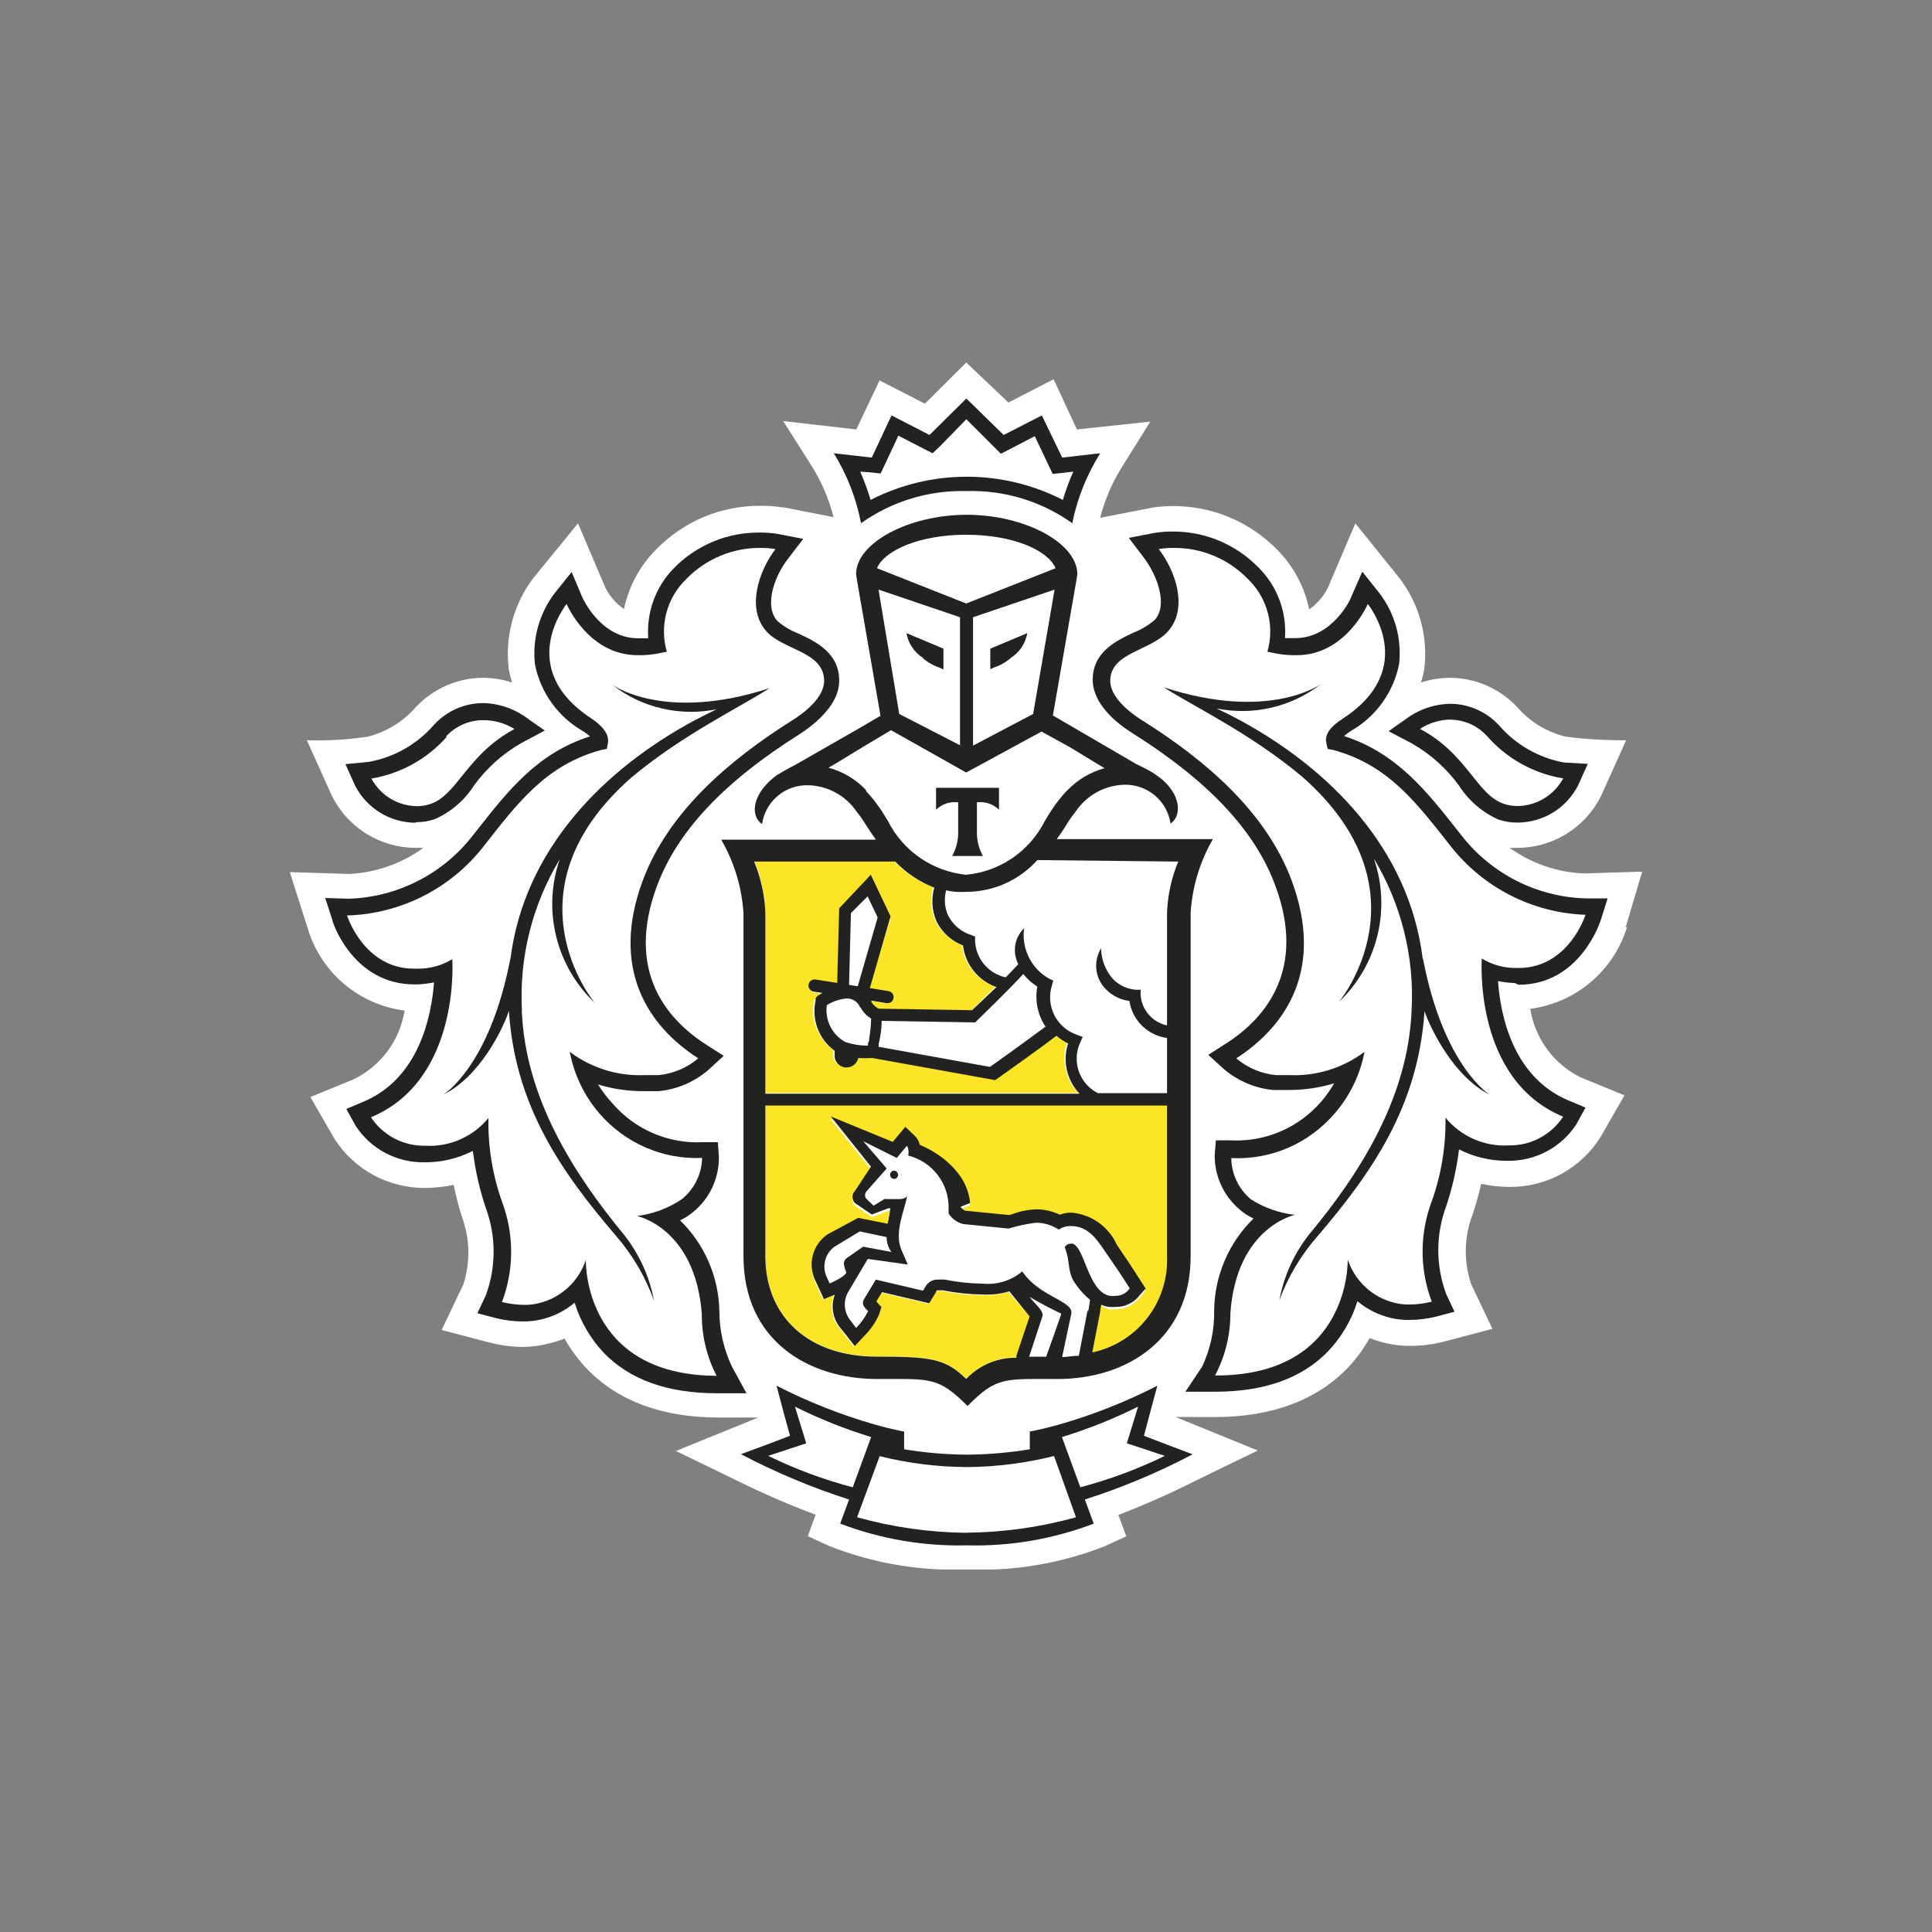 <svg width="40" height="40" viewBox="0 0 40 40" fill="none" xmlns="http://www.w3.org/2000/svg">
<rect x="0" y="0" width="40" height="40" fill="#808080" stroke="none"/>
<path d="M33.654 19.21L34 18.046L32.798 18.084C32.243 18.062 31.707 17.878 31.256 17.554C31.311 17.554 31.363 17.554 31.419 17.554C31.779 17.553 32.133 17.451 32.439 17.26C32.745 17.069 32.992 16.796 33.151 16.473L33.667 15.326C33.252 15.329 32.836 15.305 32.423 15.253C32.03 15.16 31.676 14.945 31.412 14.64C31.234 14.45 31.019 14.298 30.781 14.194C30.543 14.09 30.286 14.035 30.026 14.033C29.82 14.034 29.615 14.067 29.419 14.13C29.449 14.037 29.472 13.942 29.489 13.846C29.57 13.171 29.381 12.491 28.962 11.954L28.061 10.835L27.5 12.152C27.411 12.339 27.275 12.499 27.105 12.616C27.009 12.148 26.778 11.718 26.44 11.379C26.159 11.092 25.823 10.864 25.452 10.709C25.081 10.554 24.683 10.476 24.281 10.478C24.139 10.478 23.998 10.488 23.858 10.51L22.777 10.721C22.872 10.354 23.021 10.004 23.221 9.681L23.817 8.729L22.296 8.891L21.814 7.852L20.878 8.334L20.005 7.505L19.149 8.358L18.21 7.876L17.729 8.891L16.215 8.718L16.817 9.668C17.016 9.99 17.165 10.34 17.258 10.707L16.218 10.503H16.183C16.039 10.481 15.893 10.47 15.747 10.472C15.345 10.469 14.947 10.547 14.575 10.701C14.205 10.856 13.869 11.085 13.588 11.372C13.249 11.71 13.017 12.14 12.919 12.609C12.751 12.495 12.616 12.338 12.528 12.155L11.967 10.835L11.048 11.961C10.637 12.498 10.452 13.175 10.532 13.846C10.549 13.942 10.572 14.037 10.601 14.13C10.406 14.067 10.201 14.034 9.995 14.033C9.735 14.035 9.478 14.09 9.24 14.194C9.002 14.299 8.787 14.45 8.609 14.64C8.346 14.942 7.996 15.156 7.608 15.253C7.193 15.315 6.773 15.339 6.353 15.326L6.87 16.473C7.029 16.796 7.276 17.069 7.582 17.26C7.888 17.451 8.241 17.552 8.602 17.554C8.658 17.554 8.71 17.554 8.765 17.554C8.315 17.881 7.779 18.069 7.223 18.094L6 18.056L6.371 19.22C6.504 19.668 6.764 20.067 7.121 20.37C7.477 20.672 7.913 20.864 8.377 20.922C8.329 21.224 8.209 21.509 8.029 21.756C7.848 22.002 7.611 22.202 7.337 22.339L6.426 22.713L6.925 23.579C7.127 23.893 7.405 24.151 7.733 24.329C8.062 24.507 8.43 24.598 8.803 24.595C9.001 24.594 9.198 24.573 9.392 24.532C9.437 24.75 9.492 24.965 9.558 25.177C9.73 25.631 9.742 26.131 9.593 26.594L9.143 27.536L10.148 27.799C10.374 27.857 10.607 27.886 10.841 27.886C11.01 27.884 11.179 27.862 11.343 27.82C11.461 27.794 11.577 27.758 11.689 27.713C11.818 27.945 11.977 28.159 12.161 28.35C12.805 29.012 13.72 29.348 14.874 29.348H15.698L13.994 30.041L15.289 30.669C15.81 30.926 16.343 31.158 16.887 31.361L16.724 31.805L17.171 32.009C17.913 32.302 18.699 32.466 19.496 32.495C19.496 32.495 19.842 32.495 20.029 32.495C20.217 32.495 20.56 32.495 20.56 32.495C21.352 32.466 22.133 32.303 22.871 32.013L23.318 31.808L23.155 31.365C23.705 31.154 24.244 30.914 24.77 30.648L26.041 30.031L24.34 29.338H25.168C26.325 29.338 27.247 28.991 27.884 28.34C28.069 28.149 28.227 27.935 28.356 27.703C28.468 27.747 28.584 27.783 28.702 27.81C28.863 27.847 29.029 27.866 29.194 27.865C29.428 27.865 29.66 27.836 29.887 27.779L30.899 27.512L30.459 26.587C30.302 26.119 30.311 25.61 30.487 25.149C30.556 24.938 30.618 24.723 30.667 24.511C30.862 24.552 31.06 24.573 31.259 24.574C31.636 24.576 32.007 24.482 32.336 24.3C32.666 24.118 32.943 23.854 33.141 23.534L33.633 22.678L32.721 22.304C32.448 22.168 32.211 21.968 32.03 21.722C31.849 21.475 31.73 21.189 31.682 20.887C32.145 20.826 32.58 20.634 32.936 20.332C33.292 20.03 33.553 19.632 33.688 19.186L33.654 19.21Z" fill="white"/>
<path d="M20.005 11.068C19.038 11.068 18.314 11.387 18.158 11.761L20.005 12.489L21.855 11.757C21.699 11.383 20.975 11.065 20.005 11.065" fill="white"/>
<path d="M20.031 30.374H20.006C19.406 30.369 18.808 30.292 18.226 30.146L17.747 31.414C19.228 31.841 20.799 31.841 22.279 31.414L21.812 30.149C21.229 30.296 20.631 30.372 20.031 30.378" fill="white"/>
<path d="M23.568 29.119C23.061 29.373 22.534 29.584 21.992 29.75L22.369 30.79C22.974 30.631 23.561 30.413 24.122 30.138L23.336 29.878L23.568 29.119Z" fill="white"/>
<path d="M16.457 29.119L16.689 29.878L15.903 30.138C16.463 30.412 17.049 30.63 17.652 30.79L18.034 29.75C17.492 29.584 16.964 29.373 16.457 29.119Z" fill="white"/>
<path d="M20.006 9.858C20.7 9.851 21.384 10.016 21.998 10.34C22.057 10.14 22.129 9.945 22.213 9.754L22.005 9.778L21.787 9.803L21.693 9.605L21.416 9.02L20.91 9.283L20.712 9.383L20.564 9.238L20.006 8.68L19.462 9.238L19.313 9.38L19.115 9.279L18.606 9.016L18.332 9.602L18.239 9.799L18.02 9.775L17.812 9.751C17.896 9.941 17.968 10.137 18.027 10.336C18.637 10.017 19.317 9.852 20.006 9.858Z" fill="white"/>
<path d="M31.133 16.642C31.225 16.674 31.322 16.691 31.42 16.691C31.615 16.689 31.805 16.635 31.972 16.534C32.138 16.434 32.274 16.29 32.366 16.119C31.758 16.019 31.204 15.712 30.797 15.249C30.7 15.141 30.582 15.055 30.45 14.995C30.319 14.935 30.176 14.904 30.031 14.903C29.805 14.907 29.584 14.974 29.393 15.097C30.374 15.62 30.575 16.459 31.126 16.646" fill="white"/>
<path d="M8.606 16.691C8.702 16.692 8.798 16.675 8.89 16.643C9.451 16.456 9.652 15.603 10.622 15.094C10.432 14.972 10.211 14.904 9.985 14.9C9.839 14.901 9.696 14.932 9.563 14.992C9.431 15.051 9.312 15.138 9.215 15.246C8.809 15.708 8.256 16.015 7.649 16.116C7.741 16.288 7.878 16.431 8.044 16.532C8.21 16.632 8.401 16.686 8.595 16.688" fill="white"/>
<path d="M31.397 20.049H31.439C32.478 20.049 32.825 18.947 32.825 18.947H32.804C32.262 18.928 31.731 18.792 31.248 18.547C30.764 18.302 30.34 17.955 30.004 17.529C29.294 16.625 28.708 15.832 27.558 15.52L27.444 15.499L27.419 15.385C27.388 15.208 27.51 15.038 27.766 14.865C29.356 13.825 28.275 12.498 28.275 12.498C28.275 12.498 27.821 13.559 26.806 13.559H26.73C26.614 13.557 26.498 13.545 26.384 13.524L26.196 13.489C26.273 13.224 26.275 12.943 26.203 12.677C26.131 12.411 25.987 12.169 25.788 11.979C25.588 11.774 25.349 11.612 25.085 11.503C24.822 11.393 24.538 11.338 24.253 11.341C24.15 11.34 24.048 11.348 23.948 11.365C24.294 11.823 24.554 12.585 24.149 13.056C23.802 13.462 22.943 13.479 22.943 14.096C22.943 14.352 23.182 14.647 23.608 14.914C24.894 15.724 26.169 16.798 26.702 18.236C27.364 20.031 26.619 21.223 25.552 21.909C25.783 22.104 26.068 22.225 26.37 22.256C26.47 22.256 26.564 22.256 26.654 22.256C27.211 22.278 27.759 22.108 28.206 21.774C28.13 22.245 27.93 22.687 27.627 23.056C27.366 23.36 27.04 23.6 26.673 23.759C26.305 23.918 25.907 23.991 25.507 23.974C25.507 24.136 25.541 24.297 25.608 24.444C25.675 24.592 25.773 24.723 25.895 24.83C26.171 25.015 26.487 25.134 26.817 25.177C26.817 25.177 25.611 25.423 25.476 27.204C25.479 27.656 25.369 28.103 25.157 28.503H25.178C27.977 28.503 27.905 26.102 27.905 26.102C27.977 26.322 28.105 26.521 28.276 26.678C28.447 26.835 28.656 26.946 28.882 26.999C28.977 27.023 29.075 27.035 29.173 27.034C29.332 27.033 29.49 27.013 29.644 26.975C29.391 26.305 29.391 25.566 29.644 24.896C29.841 24.34 29.936 23.753 29.925 23.163C30.082 23.357 30.284 23.509 30.512 23.609C30.74 23.709 30.989 23.754 31.238 23.739C31.459 23.743 31.677 23.691 31.873 23.588C32.069 23.485 32.235 23.334 32.357 23.15C30.489 22.373 30.677 19.875 30.677 19.875C30.891 20.007 31.139 20.075 31.39 20.073L31.397 20.049ZM30.829 22.685C30.07 22.311 29.588 21.317 29.474 20.953C29.36 22.907 28.393 24.272 27.281 25.589C26.937 25.984 26.671 26.44 26.494 26.933C26.587 26.436 26.798 25.969 27.111 25.572C28.151 24.31 29.159 22.741 29.232 20.929C29.29 19.828 29.017 18.734 28.449 17.789C28.626 18.301 28.652 18.854 28.524 19.38C28.397 19.907 28.12 20.385 27.728 20.759C27.728 20.759 29.637 18.455 26.934 16.095C25.86 15.198 24.682 14.643 24.076 14.248C26.262 14.962 27.333 14.175 27.333 14.175C27.034 14.407 26.69 14.572 26.322 14.66C25.955 14.748 25.573 14.756 25.202 14.685C25.354 14.758 25.514 14.837 25.684 14.927C27.527 15.929 29.187 17.578 29.467 19.861V19.844C29.897 22.086 30.853 22.661 30.853 22.661" fill="white"/>
<path d="M13.203 25.156C13.528 25.118 13.839 25.007 14.114 24.83C14.239 24.726 14.34 24.595 14.41 24.448C14.48 24.301 14.517 24.141 14.52 23.978C14.119 23.995 13.72 23.922 13.352 23.763C12.985 23.604 12.658 23.363 12.396 23.06C12.081 22.696 11.868 22.255 11.779 21.781C12.225 22.117 12.774 22.287 13.331 22.263C13.425 22.263 13.518 22.263 13.619 22.263C13.921 22.233 14.207 22.112 14.44 21.916C13.373 21.223 12.624 20.042 13.286 18.244C13.816 16.806 15.095 15.728 16.38 14.921C16.807 14.654 17.046 14.356 17.046 14.103C17.046 13.5 16.19 13.483 15.84 13.063C15.434 12.592 15.687 11.834 16.037 11.373C15.937 11.355 15.835 11.347 15.732 11.348C15.447 11.345 15.164 11.4 14.9 11.51C14.636 11.62 14.397 11.781 14.197 11.986C13.998 12.176 13.854 12.418 13.782 12.684C13.71 12.95 13.712 13.232 13.789 13.497L13.601 13.535C13.487 13.555 13.371 13.567 13.255 13.569H13.182C12.164 13.569 11.713 12.509 11.713 12.509C11.713 12.509 10.649 13.826 12.24 14.869C12.514 15.046 12.635 15.215 12.586 15.389L12.562 15.503L12.448 15.524C11.297 15.835 10.715 16.629 10.002 17.533C9.667 17.955 9.245 18.299 8.765 18.542C8.284 18.785 7.757 18.921 7.219 18.94H7.185C7.185 18.94 7.531 20.042 8.57 20.042H8.619C8.871 20.044 9.118 19.976 9.333 19.844C9.333 19.844 9.516 22.343 7.649 23.119C7.771 23.303 7.937 23.453 8.133 23.556C8.329 23.659 8.547 23.711 8.768 23.708C9.017 23.723 9.266 23.678 9.494 23.578C9.722 23.479 9.924 23.326 10.081 23.133C10.07 23.722 10.165 24.309 10.362 24.865C10.614 25.535 10.614 26.274 10.362 26.944C10.515 26.982 10.672 27.002 10.83 27.003C10.928 27.004 11.025 26.992 11.121 26.968C11.347 26.915 11.555 26.804 11.726 26.647C11.897 26.49 12.025 26.291 12.098 26.071C12.098 26.071 12.025 28.472 14.825 28.472H14.845C14.635 28.072 14.527 27.625 14.53 27.173C14.399 25.392 13.189 25.146 13.189 25.146L13.203 25.156ZM12.739 25.579C11.616 24.262 10.66 22.897 10.525 20.925C10.407 21.272 9.929 22.277 9.17 22.658C9.17 22.658 10.123 22.083 10.556 19.841V19.858C10.84 17.575 12.496 15.925 14.343 14.924C14.513 14.831 14.672 14.754 14.825 14.682C14.449 14.758 14.061 14.752 13.688 14.664C13.315 14.576 12.965 14.408 12.662 14.172C12.662 14.172 13.73 14.959 15.92 14.245C15.324 14.643 14.149 15.198 13.075 16.095C10.386 18.455 12.309 20.759 12.309 20.759C11.917 20.385 11.64 19.907 11.512 19.38C11.385 18.854 11.411 18.302 11.588 17.79C11.018 18.734 10.746 19.828 10.805 20.929C10.878 22.744 11.876 24.311 12.922 25.572C13.237 25.969 13.45 26.436 13.543 26.934C13.364 26.441 13.097 25.985 12.753 25.589" fill="white"/>
<path d="M17.925 16.375C17.97 16.424 18.015 16.479 18.06 16.531L18.091 16.569L18.212 16.735L18.24 16.774C18.285 16.843 18.33 16.919 18.375 16.992C18.53 17.301 18.76 17.566 19.045 17.762C19.33 17.957 19.66 18.078 20.004 18.111C20.347 18.078 20.676 17.958 20.96 17.762C21.244 17.567 21.474 17.303 21.629 16.995C21.674 16.919 21.719 16.843 21.767 16.774L21.788 16.742C21.83 16.684 21.871 16.625 21.913 16.569L21.941 16.535C21.986 16.479 22.031 16.424 22.079 16.375L22.1 16.354C22.311 16.133 22.578 15.974 22.873 15.894L22.734 15.821L22.166 15.474L21.584 15.128L20.004 15.994L18.445 15.145L17.863 15.492L17.294 15.838L17.149 15.921C17.441 15.992 17.709 16.14 17.925 16.351L17.949 16.375H17.925ZM19.387 16.306H20.697V16.76C20.637 16.702 20.565 16.658 20.485 16.632C20.406 16.605 20.322 16.597 20.239 16.607V17.259C20.238 17.42 20.276 17.58 20.35 17.723H19.713C19.792 17.582 19.835 17.424 19.837 17.262V16.611C19.755 16.6 19.671 16.609 19.591 16.635C19.512 16.661 19.44 16.705 19.38 16.763L19.387 16.306Z" fill="white"/>
<path d="M19.878 15.43V12.779L18.19 12.207L18.62 14.782L19.878 15.43ZM19.531 13.43V13.857L19.448 13.819C19.321 13.776 19.203 13.709 19.102 13.621C19.011 13.564 18.934 13.488 18.874 13.399C18.814 13.31 18.774 13.21 18.755 13.105L19.531 13.43Z" fill="white"/>
<path d="M21.391 14.782L21.834 12.215L20.147 12.786V15.437L21.391 14.782ZM20.511 13.431L21.277 13.108C21.258 13.214 21.218 13.314 21.158 13.403C21.098 13.492 21.021 13.568 20.93 13.625C20.828 13.712 20.711 13.78 20.584 13.822L20.504 13.86L20.511 13.431Z" fill="white"/>
<path d="M17.489 21.576C17.639 21.625 17.796 21.649 17.953 21.649V21.601C17.963 21.57 17.971 21.538 17.977 21.507C18.003 21.369 18.016 21.228 18.019 21.088C17.925 21.031 17.848 20.95 17.797 20.852C17.776 20.794 17.738 20.744 17.687 20.709C17.636 20.674 17.575 20.657 17.513 20.658C17.36 20.671 17.212 20.722 17.084 20.807C17.062 20.959 17.088 21.114 17.158 21.251C17.227 21.388 17.337 21.5 17.472 21.573" fill="white"/>
<path d="M21.222 20.17C20.91 20.516 20.293 21.105 20.266 21.133L20.228 21.171L18.291 21.14C18.289 21.3 18.268 21.459 18.228 21.614V21.677L20.532 22.093C20.772 21.926 21.433 21.441 21.69 21.254C21.532 21.012 21.473 20.718 21.527 20.433C21.416 20.363 21.317 20.276 21.236 20.173" fill="white"/>
<path d="M21.486 17.838C21.299 18.046 21.071 18.212 20.816 18.325C20.561 18.439 20.285 18.497 20.006 18.496C19.936 18.5 19.865 18.5 19.795 18.496C19.725 18.49 19.655 18.48 19.587 18.465C19.55 18.623 19.563 18.789 19.625 18.94C19.674 19.036 19.743 19.121 19.826 19.19C19.91 19.259 20.006 19.311 20.11 19.341L20.19 19.373V19.459C20.199 19.636 20.267 19.804 20.381 19.939C20.496 20.073 20.651 20.167 20.824 20.204C20.924 20.1 21.014 20.007 21.084 19.931C21.022 19.81 21 19.672 21.022 19.538C21.044 19.404 21.108 19.281 21.205 19.186C21.177 19.39 21.21 19.597 21.3 19.782C21.39 19.967 21.533 20.121 21.711 20.225L21.808 20.27L21.78 20.374C21.717 20.576 21.735 20.795 21.83 20.985C21.925 21.174 22.09 21.319 22.289 21.389L22.418 21.438L22.362 21.563C22.279 21.75 22.271 21.963 22.34 22.156C22.409 22.35 22.549 22.509 22.733 22.602H24.164V21.459C23.968 21.433 23.786 21.345 23.645 21.206C23.503 21.068 23.411 20.888 23.381 20.693C23.165 20.665 22.968 20.553 22.833 20.381C22.756 20.273 22.712 20.145 22.706 20.012C22.7 19.879 22.732 19.747 22.799 19.633C22.802 19.864 22.887 20.088 23.038 20.263C23.162 20.393 23.33 20.473 23.509 20.488H23.613V20.596C23.622 20.748 23.681 20.893 23.78 21.008C23.88 21.123 24.015 21.202 24.164 21.233V18.898C24.177 18.534 24.256 18.174 24.396 17.838H21.486Z" fill="white"/>
<path d="M17.613 18.908L17.572 20.395L17.742 20.419L18.154 18.995L17.946 18.555L17.613 18.908Z" fill="white"/>
<path d="M22.166 25.724H22.207C22.464 25.797 22.53 26.722 22.98 26.805C23.02 26.809 23.061 26.809 23.101 26.805C23.159 26.806 23.216 26.791 23.267 26.764C23.317 26.737 23.361 26.698 23.392 26.649C23.392 26.649 23.167 26.303 22.997 26.053C22.772 25.738 22.599 25.36 22.176 25.36H22.145C22.066 25.363 21.989 25.389 21.923 25.433C21.783 25.341 21.619 25.292 21.452 25.291C21.259 25.315 21.069 25.355 20.884 25.412L19.948 25.319C19.822 25.289 19.712 25.21 19.643 25.101V25.076C19.643 25.052 19.643 25.024 19.643 25C19.649 24.75 19.57 24.504 19.418 24.305C19.267 24.105 19.051 23.963 18.808 23.902C18.808 23.902 18.832 23.756 18.777 23.701L18.569 23.95L17.876 23.604L18.361 24.169L17.925 24.654C17.905 24.673 17.892 24.698 17.887 24.726C17.883 24.753 17.887 24.782 17.901 24.806L18.077 24.962L18.302 24.827C18.32 24.822 18.34 24.822 18.358 24.827C18.42 24.827 18.514 24.827 18.597 24.827C18.68 24.827 18.767 24.806 18.777 24.723C18.749 25.007 18.486 25.499 18.659 25.887L18.788 26.182L17.959 26.064L17.578 26.719C17.521 26.805 17.491 26.906 17.491 27.01C17.491 27.113 17.521 27.215 17.578 27.301L17.724 27.481C17.825 27.379 17.909 27.262 17.973 27.134L17.907 27.062C17.883 27.039 17.869 27.008 17.865 26.975C17.862 26.942 17.871 26.909 17.89 26.882L18.133 26.48L19.11 26.708L19.162 26.622C19.188 26.575 19.227 26.537 19.275 26.512C19.322 26.487 19.375 26.476 19.428 26.48C19.472 26.476 19.516 26.476 19.56 26.48C19.817 26.532 20.078 26.559 20.34 26.563C20.487 26.578 20.636 26.563 20.777 26.519C20.919 26.476 21.051 26.405 21.164 26.31C21.511 26.837 22.235 26.92 22.18 27.186L21.989 28.084C22.114 28.084 22.235 28.084 22.336 28.056L22.516 27.121C22.537 27.02 22.554 26.882 22.554 26.882C22.419 26.767 22.302 26.633 22.207 26.483C22.079 26.241 22.148 26.112 22.031 25.79C22.042 25.769 22.059 25.751 22.08 25.738C22.101 25.725 22.124 25.718 22.148 25.717L22.166 25.724ZM18.489 24.401C18.478 24.4 18.467 24.398 18.457 24.393C18.447 24.388 18.438 24.381 18.43 24.373C18.423 24.364 18.417 24.354 18.414 24.344C18.41 24.333 18.409 24.322 18.41 24.311C18.41 24.299 18.413 24.288 18.418 24.278C18.423 24.268 18.429 24.259 18.438 24.252C18.446 24.244 18.456 24.238 18.467 24.235C18.477 24.231 18.489 24.23 18.5 24.231C18.522 24.231 18.544 24.24 18.56 24.256C18.576 24.272 18.585 24.293 18.585 24.316C18.585 24.338 18.576 24.36 18.56 24.376C18.544 24.392 18.522 24.401 18.5 24.401" fill="white"/>
<path d="M17.172 26.563C17.172 26.563 17.498 26.428 17.519 26.334L17.477 26.227C17.459 26.197 17.452 26.162 17.458 26.127C17.464 26.093 17.482 26.062 17.508 26.04L17.855 25.797L18.441 25.908C18.375 25.819 18.34 25.71 18.343 25.6L17.786 25.482L17.259 25.801C17.167 25.869 17.101 25.965 17.071 26.075C17.041 26.185 17.049 26.302 17.093 26.407L17.172 26.563Z" fill="white"/>
<path d="M21.31 28.098H21.656C21.656 28.098 21.958 27.218 21.975 27.19C21.751 27.086 21.533 26.97 21.32 26.843C21.41 26.979 21.625 27.128 21.584 27.245L21.31 28.098Z" fill="white"/>
<path d="M24.164 22.883H15.848V26.002C15.848 27.28 16.774 28.081 18.139 28.081C19.279 28.081 19.58 28.126 20.006 28.545C20.139 28.403 20.3 28.29 20.479 28.214C20.658 28.138 20.851 28.101 21.046 28.105V28.056L21.32 27.256L20.876 26.75C20.698 26.804 20.511 26.826 20.325 26.816C20.048 26.812 19.772 26.783 19.5 26.729C19.472 26.726 19.443 26.726 19.414 26.729C19.376 26.729 19.376 26.729 19.365 26.75L19.313 26.837L19.22 26.993L19.04 26.951L18.243 26.764L18.132 26.944V26.965L18.229 27.072L18.187 27.211C18.115 27.381 18.01 27.535 17.879 27.665L17.678 27.88L17.498 27.651L17.363 27.481C17.291 27.388 17.245 27.277 17.228 27.161C17.211 27.045 17.224 26.926 17.266 26.816L17.04 26.909L16.94 26.691L16.871 26.535C16.802 26.376 16.789 26.198 16.835 26.032C16.881 25.864 16.983 25.718 17.124 25.617L17.765 25.27L18.374 25.392C18.374 25.333 18.413 25.125 18.43 25.07H18.395L18.049 25.201L17.702 24.966C17.685 24.949 17.672 24.929 17.663 24.907C17.653 24.885 17.649 24.861 17.649 24.837C17.649 24.814 17.653 24.79 17.663 24.768C17.672 24.746 17.685 24.726 17.702 24.709L18.031 24.21L17.196 23.171L18.478 23.697L18.565 23.593L18.738 23.386L18.936 23.573C18.987 23.623 19.023 23.686 19.04 23.756C19.386 23.895 20.024 24.3 20.079 24.959L19.882 25.038C19.906 25.071 19.938 25.098 19.975 25.115L20.89 25.205L20.973 25.18C21.128 25.122 21.292 25.091 21.458 25.087C21.624 25.088 21.787 25.126 21.936 25.198C22.002 25.174 22.071 25.16 22.141 25.156H22.186C22.385 25.174 22.576 25.244 22.739 25.36C22.902 25.476 23.032 25.632 23.114 25.814L23.215 25.96C23.385 26.203 23.61 26.552 23.617 26.57L23.717 26.726L23.593 26.868C23.536 26.942 23.463 27.002 23.38 27.043C23.296 27.085 23.204 27.107 23.111 27.107C23.056 27.112 23 27.112 22.945 27.107C22.885 27.083 22.829 27.052 22.778 27.013C22.778 27.062 22.778 27.121 22.751 27.169L22.591 28.004C23.048 27.914 23.458 27.663 23.746 27.297C24.035 26.931 24.183 26.474 24.164 26.009V22.883Z" fill="#FCE527"/>
<path d="M15.846 22.629H22.322C22.192 22.494 22.102 22.325 22.061 22.142C22.019 21.959 22.028 21.768 22.086 21.59C21.999 21.548 21.917 21.494 21.844 21.43C21.591 21.618 20.804 22.179 20.617 22.321L20.576 22.349L18.039 21.891H17.987C17.905 21.896 17.823 21.896 17.741 21.891C17.73 21.946 17.699 21.995 17.656 22.03C17.612 22.066 17.558 22.085 17.502 22.085H17.461C17.395 22.074 17.337 22.038 17.298 21.984C17.259 21.93 17.243 21.863 17.253 21.798V21.742C17.093 21.626 16.971 21.466 16.9 21.282C16.83 21.097 16.815 20.896 16.858 20.703L16.886 20.672L16.924 20.644C16.924 20.644 16.972 20.609 17.038 20.575L16.854 20.547C16.821 20.541 16.792 20.523 16.773 20.495C16.753 20.468 16.745 20.434 16.75 20.401C16.753 20.385 16.759 20.369 16.767 20.355C16.776 20.341 16.788 20.328 16.801 20.319C16.815 20.309 16.83 20.302 16.846 20.299C16.863 20.295 16.88 20.294 16.896 20.297L17.336 20.367L17.378 18.821L18.032 18.128L18.441 18.988L17.994 20.46L18.382 20.523C18.415 20.529 18.445 20.547 18.464 20.574C18.483 20.602 18.491 20.635 18.486 20.668C18.481 20.698 18.466 20.724 18.443 20.743C18.42 20.762 18.391 20.773 18.362 20.772H18.341L18.026 20.72V20.744C18.061 20.806 18.114 20.856 18.178 20.887L20.111 20.918L20.607 20.429C20.422 20.365 20.259 20.25 20.136 20.098C20.013 19.945 19.936 19.761 19.914 19.566C19.673 19.475 19.476 19.295 19.363 19.064C19.269 18.845 19.253 18.6 19.318 18.371C19.013 18.252 18.737 18.067 18.511 17.83H15.624C15.76 18.17 15.835 18.532 15.846 18.898V22.629Z" fill="#FCE527"/>
<path d="M18.52 24.238C18.508 24.237 18.497 24.238 18.486 24.242C18.476 24.245 18.466 24.251 18.457 24.259C18.449 24.266 18.442 24.275 18.437 24.285C18.433 24.295 18.43 24.306 18.429 24.318C18.428 24.329 18.43 24.34 18.433 24.351C18.437 24.361 18.442 24.371 18.45 24.38C18.457 24.388 18.466 24.395 18.477 24.4C18.487 24.405 18.498 24.407 18.509 24.408C18.532 24.408 18.553 24.399 18.569 24.383C18.585 24.367 18.594 24.345 18.594 24.323C18.594 24.3 18.585 24.279 18.569 24.263C18.553 24.247 18.532 24.238 18.509 24.238" fill="#222220"/>
<path d="M24.162 29.91L23.684 29.726L23.816 29.23L23.961 28.69C23.307 29.025 22.623 29.295 21.917 29.497C21.57 29.594 21.321 29.639 21.321 29.639V30.006C20.896 30.076 20.466 30.113 20.035 30.117H20.004C19.573 30.113 19.144 30.076 18.719 30.006V29.639C18.719 29.639 18.462 29.594 18.123 29.497C17.417 29.295 16.732 29.025 16.078 28.69L16.22 29.23L16.356 29.726L15.874 29.91L15.34 30.107C16.058 30.484 16.807 30.799 17.579 31.046L17.395 31.545C18.227 31.862 19.113 32.015 20.004 31.995H20.025C20.919 32.017 21.809 31.864 22.644 31.545L22.461 31.046C23.23 30.8 23.977 30.487 24.692 30.11L24.162 29.91ZM15.905 30.142L16.692 29.882L16.459 29.123C16.967 29.376 17.494 29.587 18.036 29.753L17.655 30.793C17.052 30.634 16.466 30.416 15.905 30.142ZM20.004 31.735C19.24 31.727 18.481 31.619 17.745 31.413L18.213 30.148C18.799 30.295 19.4 30.37 20.004 30.374H20.042C20.643 30.368 21.241 30.291 21.823 30.145L22.277 31.413C21.539 31.619 20.777 31.726 20.011 31.732L20.004 31.735ZM22.367 30.793L21.986 29.753C22.528 29.587 23.055 29.376 23.563 29.123L23.33 29.882L24.117 30.142C23.555 30.416 22.968 30.634 22.364 30.793" fill="#222220"/>
<path d="M20.007 10.167C20.791 10.143 21.561 10.377 22.2 10.832C22.304 10.318 22.5 9.828 22.779 9.384L21.992 9.474L21.57 8.601L20.78 9.006L20.007 8.251L19.245 9.006L18.458 8.601L18.049 9.474L17.263 9.384C17.537 9.828 17.728 10.319 17.827 10.832C18.463 10.38 19.227 10.147 20.007 10.167ZM18.015 9.779L18.233 9.803L18.326 9.605L18.6 9.02L19.11 9.283L19.307 9.384L19.463 9.238L20.007 8.68L20.565 9.238L20.721 9.394L20.918 9.294L21.424 9.03L21.701 9.616L21.795 9.813L22.013 9.789L22.221 9.765C22.137 9.955 22.065 10.151 22.006 10.35C21.39 10.035 20.708 9.87 20.015 9.87C19.323 9.87 18.641 10.035 18.025 10.35C17.965 10.151 17.894 9.955 17.81 9.765L18.015 9.779Z" fill="#222220"/>
<path d="M31.441 20.388C32.702 20.388 33.125 19.106 33.142 19.05L33.284 18.6H32.813C32.321 18.583 31.838 18.459 31.399 18.237C30.96 18.014 30.574 17.698 30.27 17.311L30.176 17.193C29.532 16.375 28.922 15.596 27.827 15.239C27.87 15.201 27.917 15.166 27.966 15.135C28.222 14.989 28.445 14.79 28.617 14.551C28.79 14.312 28.909 14.038 28.967 13.749C29.026 13.221 28.877 12.69 28.551 12.27L28.205 11.836L27.976 12.356C27.976 12.387 27.591 13.212 26.815 13.212H26.756H26.604C26.623 12.942 26.584 12.67 26.488 12.416C26.393 12.163 26.243 11.933 26.049 11.743C25.818 11.507 25.541 11.32 25.236 11.193C24.93 11.066 24.603 11.002 24.272 11.005C24.148 11.004 24.024 11.014 23.901 11.033L23.371 11.136L23.697 11.566C23.953 11.913 24.185 12.512 23.912 12.831C23.78 12.945 23.63 13.035 23.468 13.098C23.122 13.261 22.623 13.493 22.623 14.075C22.623 14.452 22.917 14.847 23.447 15.18C25.017 16.168 25.984 17.197 26.403 18.333C27.051 20.066 26.205 21.081 25.384 21.604L25.017 21.84L25.339 22.134C25.627 22.379 25.982 22.53 26.358 22.567C26.469 22.567 26.573 22.567 26.673 22.567C26.995 22.569 27.315 22.522 27.623 22.429C27.546 22.563 27.456 22.689 27.356 22.806C27.125 23.074 26.837 23.286 26.512 23.425C26.187 23.565 25.834 23.628 25.481 23.61H25.173L25.149 23.919C25.147 24.132 25.193 24.343 25.282 24.537C25.371 24.731 25.502 24.903 25.665 25.041C25.751 25.117 25.848 25.18 25.953 25.228C25.441 25.727 25.148 26.409 25.138 27.124C25.147 27.528 25.061 27.929 24.889 28.295L24.542 28.814H25.159C26.175 28.814 26.954 28.536 27.494 27.98C27.775 27.685 27.984 27.329 28.104 26.94C28.305 27.109 28.542 27.227 28.797 27.287C28.919 27.315 29.043 27.329 29.168 27.328C29.355 27.328 29.541 27.305 29.722 27.262L30.114 27.158L29.941 26.791C29.724 26.205 29.724 25.561 29.941 24.975C30.069 24.593 30.159 24.198 30.207 23.797C30.52 23.956 30.866 24.037 31.216 24.033C31.497 24.037 31.775 23.97 32.023 23.838C32.272 23.706 32.483 23.513 32.636 23.278L32.827 22.931L32.48 22.786C31.32 22.304 31.063 21.012 31.015 20.312C31.129 20.335 31.245 20.349 31.361 20.353L31.441 20.388ZM32.359 23.125C32.237 23.31 32.071 23.46 31.875 23.563C31.68 23.666 31.461 23.718 31.24 23.714C30.991 23.729 30.742 23.684 30.514 23.584C30.286 23.485 30.085 23.332 29.927 23.139C29.937 23.729 29.841 24.316 29.643 24.871C29.39 25.541 29.39 26.28 29.643 26.95C29.488 26.988 29.33 27.008 29.171 27.009C29.073 27.01 28.976 26.998 28.88 26.975C28.654 26.921 28.446 26.811 28.275 26.653C28.104 26.496 27.976 26.298 27.903 26.077C27.903 26.077 27.976 28.478 25.176 28.478H25.156C25.368 28.078 25.477 27.632 25.474 27.179C25.606 25.398 26.812 25.152 26.812 25.152C26.486 25.116 26.173 25.006 25.897 24.83C25.772 24.725 25.672 24.595 25.602 24.448C25.532 24.301 25.494 24.14 25.492 23.977C25.895 23.997 26.297 23.924 26.668 23.765C27.038 23.605 27.367 23.362 27.63 23.056C27.947 22.693 28.161 22.251 28.25 21.777C27.804 22.113 27.255 22.283 26.698 22.259C26.607 22.259 26.51 22.259 26.413 22.259C26.112 22.228 25.827 22.108 25.596 21.912C26.663 21.219 27.408 20.038 26.746 18.24C26.216 16.802 24.937 15.724 23.652 14.917C23.226 14.65 22.986 14.352 22.986 14.099C22.986 13.496 23.842 13.479 24.192 13.059C24.598 12.588 24.345 11.829 23.991 11.369C24.092 11.351 24.194 11.343 24.296 11.344C24.582 11.341 24.865 11.396 25.129 11.506C25.393 11.616 25.632 11.777 25.831 11.982C26.031 12.172 26.174 12.414 26.247 12.68C26.319 12.947 26.316 13.227 26.24 13.493L26.427 13.531C26.542 13.552 26.657 13.563 26.774 13.565H26.85C27.865 13.565 28.319 12.505 28.319 12.505C28.319 12.505 29.397 13.832 27.81 14.872C27.536 15.048 27.415 15.218 27.463 15.391L27.488 15.506L27.602 15.527C28.752 15.838 29.334 16.632 30.048 17.536C30.38 17.954 30.799 18.296 31.274 18.538C31.75 18.78 32.273 18.917 32.806 18.939H32.827C32.827 18.939 32.48 20.041 31.441 20.041H31.392C31.141 20.044 30.893 19.975 30.679 19.844C30.679 19.844 30.495 22.342 32.359 23.118" fill="#222220"/>
<path d="M29.231 15.392C29.619 15.613 29.954 15.914 30.215 16.276C30.412 16.581 30.694 16.822 31.026 16.969C31.152 17.011 31.285 17.032 31.418 17.031C31.677 17.03 31.931 16.958 32.153 16.823C32.374 16.687 32.553 16.493 32.672 16.262L32.873 15.815L32.384 15.787C31.86 15.692 31.385 15.421 31.036 15.018C30.908 14.878 30.752 14.767 30.579 14.69C30.405 14.613 30.218 14.572 30.028 14.571C29.733 14.576 29.445 14.664 29.197 14.824L28.75 15.139L29.231 15.392ZM30.028 14.9C30.173 14.901 30.316 14.933 30.448 14.992C30.579 15.052 30.697 15.139 30.794 15.247C31.201 15.709 31.756 16.016 32.364 16.116C32.271 16.287 32.135 16.431 31.968 16.531C31.802 16.632 31.612 16.686 31.418 16.688C31.32 16.688 31.222 16.672 31.13 16.64C30.572 16.452 30.371 15.6 29.398 15.091C29.588 14.968 29.809 14.901 30.035 14.897" fill="#222220"/>
<path d="M29.455 19.845C29.171 17.561 27.515 15.912 25.671 14.911C25.502 14.82 25.342 14.741 25.19 14.668C25.566 14.744 25.955 14.738 26.328 14.65C26.702 14.562 27.052 14.395 27.355 14.159C27.355 14.159 26.288 14.945 24.098 14.231C24.705 14.623 25.879 15.177 26.957 16.078C29.642 18.438 27.723 20.742 27.723 20.742C28.115 20.368 28.392 19.89 28.519 19.363C28.647 18.837 28.621 18.284 28.443 17.773C29.012 18.717 29.285 19.811 29.226 20.912C29.154 22.727 28.156 24.294 27.106 25.555C26.793 25.952 26.581 26.419 26.489 26.916C26.669 26.429 26.939 25.979 27.283 25.589C28.405 24.273 29.362 22.907 29.493 20.936C29.611 21.282 30.089 22.287 30.848 22.668C30.848 22.668 29.892 22.093 29.462 19.851" fill="#222220"/>
<path d="M15.154 28.295C14.986 27.941 14.897 27.554 14.894 27.162C14.885 26.447 14.592 25.765 14.08 25.266C14.184 25.218 14.281 25.155 14.367 25.079C14.531 24.942 14.662 24.77 14.751 24.576C14.84 24.382 14.886 24.17 14.884 23.957L14.863 23.648H14.551C14.199 23.666 13.847 23.602 13.523 23.463C13.198 23.323 12.91 23.112 12.68 22.844C12.568 22.724 12.468 22.593 12.382 22.453C12.689 22.546 13.008 22.593 13.328 22.591C13.428 22.591 13.532 22.591 13.643 22.591C14.019 22.553 14.375 22.401 14.662 22.155L14.984 21.86L14.617 21.625C13.796 21.098 12.954 20.1 13.598 18.354C14.017 17.217 14.984 16.188 16.554 15.201C17.084 14.854 17.375 14.47 17.375 14.095C17.375 13.513 16.89 13.285 16.533 13.118C16.371 13.056 16.221 12.966 16.09 12.852C15.812 12.533 16.044 11.92 16.301 11.587L16.63 11.157L16.096 11.053C15.975 11.034 15.852 11.025 15.729 11.026C15.398 11.023 15.07 11.086 14.765 11.213C14.46 11.34 14.183 11.527 13.952 11.764C13.765 11.954 13.621 12.182 13.53 12.432C13.438 12.683 13.402 12.95 13.421 13.215H13.269H13.214C12.434 13.215 12.067 12.391 12.053 12.36L11.835 11.843L11.488 12.276C11.165 12.698 11.017 13.228 11.076 13.756C11.133 14.045 11.252 14.319 11.425 14.558C11.598 14.797 11.82 14.996 12.077 15.142C12.126 15.173 12.172 15.207 12.216 15.246C11.121 15.592 10.511 16.382 9.866 17.2L9.773 17.318C9.468 17.705 9.082 18.022 8.642 18.244C8.202 18.467 7.719 18.591 7.226 18.607L6.734 18.593L6.88 19.043C6.88 19.099 7.316 20.381 8.578 20.381H8.64C8.756 20.376 8.872 20.362 8.986 20.339C8.934 21.032 8.678 22.332 7.517 22.813L7.171 22.959L7.361 23.305C7.515 23.542 7.726 23.736 7.975 23.869C8.225 24.001 8.503 24.069 8.785 24.064C9.134 24.068 9.479 23.987 9.79 23.828C9.839 24.229 9.928 24.624 10.057 25.007C10.274 25.592 10.274 26.236 10.057 26.822L9.884 27.189L10.279 27.293C10.46 27.337 10.646 27.359 10.833 27.359C10.958 27.36 11.082 27.346 11.204 27.318C11.459 27.259 11.697 27.14 11.897 26.971C12.016 27.36 12.224 27.715 12.503 28.011C13.044 28.567 13.822 28.846 14.839 28.846H15.455L15.154 28.295ZM14.856 28.485C12.056 28.485 12.129 26.084 12.129 26.084C12.056 26.305 11.929 26.503 11.758 26.66C11.586 26.817 11.378 26.928 11.152 26.982C11.057 27.006 10.959 27.017 10.861 27.016C10.703 27.015 10.546 26.995 10.393 26.957C10.646 26.287 10.646 25.548 10.393 24.878C10.196 24.322 10.101 23.736 10.113 23.146C9.955 23.339 9.754 23.492 9.525 23.592C9.297 23.692 9.048 23.736 8.799 23.721C8.578 23.725 8.36 23.673 8.164 23.57C7.969 23.467 7.802 23.316 7.68 23.132C9.544 22.356 9.364 19.858 9.364 19.858C9.149 19.989 8.902 20.058 8.65 20.055H8.571C7.531 20.055 7.185 18.953 7.185 18.953H7.205C7.747 18.935 8.277 18.798 8.76 18.554C9.243 18.309 9.667 17.962 10.002 17.536C10.712 16.632 11.297 15.838 12.448 15.527L12.562 15.506L12.586 15.391C12.618 15.215 12.496 15.045 12.24 14.872C10.653 13.832 11.731 12.505 11.731 12.505C11.731 12.505 12.181 13.565 13.2 13.565H13.273C13.389 13.563 13.505 13.551 13.619 13.531L13.806 13.493C13.729 13.227 13.727 12.946 13.799 12.68C13.871 12.414 14.015 12.172 14.215 11.982C14.414 11.777 14.653 11.616 14.917 11.506C15.181 11.396 15.464 11.341 15.75 11.344C15.852 11.343 15.954 11.351 16.055 11.369C15.708 11.826 15.452 12.588 15.857 13.059C16.204 13.465 17.063 13.482 17.063 14.099C17.063 14.355 16.824 14.65 16.398 14.917C15.112 15.727 13.837 16.802 13.304 18.24C12.642 20.034 13.39 21.226 14.457 21.912C14.225 22.108 13.939 22.229 13.636 22.259C13.536 22.259 13.442 22.259 13.349 22.259C12.791 22.283 12.242 22.113 11.796 21.777C11.885 22.25 12.098 22.692 12.413 23.056C12.675 23.359 13.002 23.599 13.37 23.759C13.738 23.918 14.137 23.991 14.537 23.974C14.533 24.139 14.493 24.301 14.42 24.448C14.347 24.596 14.243 24.726 14.114 24.83C13.837 25.016 13.521 25.134 13.189 25.176C13.189 25.176 14.395 25.422 14.53 27.203C14.527 27.656 14.635 28.102 14.846 28.503L14.856 28.485Z" fill="#222220"/>
<path d="M8.607 17.023C8.74 17.024 8.873 17.003 8.999 16.961C9.331 16.815 9.613 16.574 9.81 16.268C10.071 15.907 10.406 15.605 10.794 15.384L11.279 15.125L10.828 14.809C10.58 14.649 10.292 14.561 9.997 14.556C9.807 14.558 9.62 14.598 9.446 14.675C9.273 14.752 9.117 14.864 8.988 15.003C8.64 15.406 8.164 15.678 7.641 15.773L7.152 15.821L7.353 16.268C7.472 16.498 7.652 16.692 7.873 16.827C8.094 16.962 8.348 17.033 8.607 17.034V17.023ZM9.227 15.256C9.324 15.148 9.443 15.061 9.575 15.002C9.708 14.942 9.851 14.911 9.997 14.91C10.228 14.908 10.455 14.971 10.652 15.094C9.671 15.617 9.47 16.455 8.919 16.642C8.828 16.675 8.732 16.691 8.635 16.691C8.44 16.689 8.25 16.635 8.084 16.535C7.917 16.434 7.781 16.29 7.689 16.119C8.296 16.018 8.849 15.711 9.255 15.249" fill="#222220"/>
<path d="M10.806 20.929C10.746 19.828 11.019 18.734 11.589 17.79C11.412 18.302 11.385 18.854 11.513 19.38C11.641 19.907 11.918 20.386 12.31 20.759C12.31 20.759 10.387 18.455 13.075 16.095C14.15 15.198 15.324 14.643 15.931 14.248C13.744 14.962 12.674 14.176 12.674 14.176C12.976 14.412 13.326 14.579 13.699 14.667C14.072 14.755 14.46 14.761 14.836 14.685C14.683 14.758 14.524 14.838 14.354 14.928C12.507 15.929 10.851 17.578 10.567 19.862V19.844C10.137 22.086 9.181 22.661 9.181 22.661C9.94 22.287 10.418 21.293 10.536 20.929C10.664 22.9 11.624 24.266 12.75 25.582C13.094 25.978 13.362 26.434 13.54 26.927C13.447 26.429 13.234 25.962 12.92 25.565C11.88 24.304 10.875 22.734 10.803 20.922" fill="#222220"/>
<path d="M19.38 16.31V16.764C19.44 16.706 19.512 16.662 19.592 16.635C19.671 16.609 19.755 16.601 19.838 16.611V17.262C19.835 17.424 19.792 17.583 19.713 17.723H20.351C20.272 17.582 20.229 17.424 20.226 17.262V16.611C20.308 16.601 20.393 16.609 20.472 16.635C20.551 16.662 20.623 16.706 20.683 16.764V16.31H19.38Z" fill="#222220"/>
<path d="M19.103 13.624C19.205 13.712 19.323 13.779 19.45 13.822L19.533 13.86V13.43L18.767 13.108C18.786 13.213 18.826 13.314 18.886 13.403C18.946 13.492 19.023 13.567 19.114 13.624" fill="#222220"/>
<path d="M20.923 13.624C21.013 13.567 21.091 13.492 21.151 13.403C21.21 13.314 21.251 13.213 21.269 13.108L20.503 13.43V13.856L20.583 13.818C20.71 13.776 20.828 13.709 20.93 13.621" fill="#222220"/>
<path d="M22.305 11.889C22.305 11.241 21.217 10.658 20.015 10.658C18.812 10.658 17.724 11.241 17.724 11.889L17.749 12.048L18.23 14.82L17.749 15.101L16.491 15.821C16.491 15.821 16.21 15.967 16.078 16.053C15.604 16.4 15.503 16.864 15.777 17.062C15.81 16.833 15.926 16.625 16.104 16.476C16.28 16.328 16.506 16.25 16.737 16.258C16.933 16.263 17.126 16.315 17.299 16.409C17.472 16.503 17.62 16.636 17.731 16.798C17.799 16.882 17.862 16.97 17.918 17.062C17.991 17.179 18.064 17.283 18.133 17.384H14.932C15.201 17.849 15.359 18.371 15.393 18.908V26.008C15.393 27.741 16.716 28.551 18.164 28.551C19.27 28.551 19.419 28.499 20.032 29.109C20.638 28.499 20.787 28.551 21.896 28.551C23.327 28.551 24.651 27.73 24.651 26.008V18.898C24.684 18.361 24.842 17.839 25.112 17.373H21.879C21.952 17.273 22.024 17.169 22.094 17.051C22.151 16.96 22.214 16.872 22.281 16.788C22.392 16.626 22.541 16.493 22.713 16.399C22.886 16.305 23.079 16.253 23.275 16.247C23.506 16.241 23.731 16.319 23.908 16.467C24.085 16.615 24.201 16.823 24.235 17.051C24.512 16.854 24.412 16.358 23.933 16.043C23.816 15.953 23.528 15.821 23.528 15.821L22.281 15.094L21.799 14.813L22.281 12.041L22.305 11.889ZM18.189 12.207L19.876 12.779V15.43L18.618 14.782L18.189 12.207ZM18.535 17.838C18.762 18.074 19.037 18.259 19.343 18.378C19.278 18.608 19.294 18.852 19.387 19.071C19.5 19.303 19.698 19.483 19.938 19.574C19.961 19.768 20.038 19.952 20.161 20.105C20.283 20.258 20.446 20.372 20.631 20.436L20.126 20.915L18.192 20.883C18.128 20.853 18.075 20.803 18.04 20.741V20.717L18.355 20.769H18.376C18.405 20.77 18.434 20.759 18.457 20.74C18.48 20.721 18.495 20.695 18.5 20.665C18.506 20.632 18.497 20.598 18.478 20.571C18.459 20.544 18.429 20.526 18.397 20.52L18.009 20.457L18.438 18.971L18.029 18.111L17.374 18.805L17.333 20.35L16.886 20.28C16.869 20.278 16.853 20.278 16.836 20.282C16.82 20.285 16.805 20.292 16.791 20.302C16.778 20.311 16.766 20.324 16.757 20.338C16.749 20.352 16.743 20.368 16.74 20.384C16.735 20.418 16.743 20.451 16.763 20.478C16.782 20.506 16.811 20.524 16.844 20.53L17.028 20.558C16.962 20.596 16.917 20.624 16.914 20.631L16.886 20.672V20.717C16.843 20.91 16.858 21.111 16.928 21.296C16.998 21.48 17.121 21.64 17.281 21.757V21.812C17.271 21.878 17.287 21.945 17.326 21.998C17.365 22.052 17.423 22.088 17.489 22.1H17.53C17.586 22.099 17.64 22.08 17.684 22.045C17.727 22.009 17.758 21.96 17.769 21.906C17.851 21.91 17.933 21.91 18.015 21.906H18.067L20.604 22.363L20.645 22.335C20.846 22.193 21.619 21.642 21.872 21.445C21.945 21.509 22.027 21.562 22.114 21.604C22.056 21.782 22.047 21.973 22.089 22.156C22.13 22.339 22.221 22.508 22.35 22.644H15.846V18.898C15.832 18.534 15.753 18.175 15.614 17.838H18.535ZM21.654 21.251C21.397 21.441 20.735 21.923 20.496 22.089L18.192 21.673V21.611C18.232 21.456 18.253 21.297 18.255 21.136L20.191 21.168L20.23 21.129C20.257 21.102 20.874 20.506 21.186 20.166C21.268 20.268 21.366 20.356 21.477 20.426C21.423 20.71 21.482 21.005 21.64 21.247L21.654 21.251ZM17.814 20.852C17.865 20.95 17.942 21.032 18.036 21.088C18.033 21.229 18.019 21.369 17.995 21.507C17.995 21.538 17.995 21.57 17.97 21.601V21.649C17.813 21.65 17.656 21.625 17.506 21.576C17.371 21.504 17.261 21.391 17.192 21.254C17.123 21.117 17.097 20.963 17.118 20.811C17.242 20.732 17.384 20.685 17.53 20.672C17.592 20.671 17.652 20.689 17.702 20.724C17.753 20.759 17.791 20.808 17.811 20.866L17.814 20.852ZM17.579 20.391L17.617 18.905L17.963 18.558L18.171 18.995L17.759 20.419L17.579 20.391ZM21.654 28.09H21.307L21.581 27.255C21.622 27.138 21.408 26.985 21.317 26.85C21.53 26.977 21.748 27.092 21.972 27.197C21.972 27.224 21.654 28.104 21.654 28.104V28.09ZM22.516 27.134L22.336 28.07C22.222 28.07 22.101 28.094 21.99 28.097L22.18 27.2C22.236 26.933 21.518 26.854 21.165 26.323C21.051 26.418 20.92 26.49 20.778 26.533C20.637 26.576 20.488 26.591 20.34 26.576C20.078 26.573 19.817 26.545 19.561 26.493C19.517 26.49 19.473 26.49 19.429 26.493C19.376 26.489 19.322 26.501 19.275 26.526C19.228 26.551 19.189 26.589 19.162 26.635L19.11 26.722L18.133 26.493L17.891 26.895C17.872 26.922 17.864 26.955 17.867 26.988C17.87 27.021 17.885 27.052 17.908 27.075L17.974 27.148C17.909 27.276 17.825 27.393 17.724 27.494L17.579 27.3C17.522 27.214 17.491 27.113 17.491 27.009C17.491 26.906 17.522 26.805 17.579 26.718L17.967 26.064L18.795 26.181L18.667 25.887C18.494 25.499 18.757 25.007 18.785 24.723C18.785 24.809 18.695 24.826 18.605 24.826C18.514 24.826 18.428 24.826 18.365 24.826C18.347 24.821 18.328 24.821 18.31 24.826L18.085 24.962L17.925 24.806C17.912 24.781 17.908 24.753 17.912 24.725C17.916 24.698 17.93 24.673 17.95 24.653L18.358 24.192L17.873 23.628L18.566 23.974L18.774 23.725C18.83 23.78 18.805 23.926 18.805 23.926C19.049 23.987 19.264 24.129 19.415 24.328C19.567 24.528 19.646 24.773 19.64 25.024C19.64 25.048 19.64 25.073 19.64 25.1V25.125C19.71 25.234 19.819 25.313 19.945 25.343L20.881 25.436C21.066 25.379 21.256 25.339 21.449 25.315C21.617 25.316 21.78 25.365 21.92 25.457C21.986 25.412 22.063 25.387 22.142 25.384H22.173C22.593 25.384 22.769 25.765 22.994 26.077C23.164 26.316 23.39 26.673 23.39 26.673C23.358 26.721 23.315 26.761 23.264 26.788C23.213 26.815 23.156 26.829 23.099 26.829C23.058 26.833 23.017 26.833 22.977 26.829C22.527 26.746 22.461 25.821 22.204 25.748H22.163C22.139 25.749 22.115 25.756 22.094 25.769C22.074 25.782 22.057 25.799 22.045 25.821C22.163 26.136 22.094 26.264 22.222 26.514C22.316 26.664 22.433 26.798 22.568 26.912C22.568 26.912 22.551 27.047 22.53 27.151L22.516 27.134ZM17.482 26.237L17.523 26.344C17.496 26.438 17.177 26.573 17.177 26.573L17.108 26.42C17.064 26.315 17.056 26.198 17.086 26.088C17.116 25.979 17.182 25.882 17.274 25.814L17.801 25.495L18.358 25.613C18.355 25.724 18.39 25.832 18.456 25.921L17.87 25.811L17.523 26.053C17.497 26.075 17.479 26.107 17.473 26.141C17.467 26.175 17.474 26.21 17.492 26.24L17.482 26.237ZM22.613 28.007L22.776 27.169C22.776 27.12 22.794 27.061 22.8 27.013C22.847 27.033 22.896 27.048 22.946 27.058C23.001 27.063 23.057 27.063 23.112 27.058C23.206 27.058 23.297 27.036 23.381 26.994C23.464 26.953 23.537 26.893 23.594 26.819L23.719 26.677L23.618 26.521C23.618 26.521 23.386 26.154 23.216 25.911L23.119 25.765C23.037 25.583 22.907 25.427 22.744 25.311C22.581 25.195 22.39 25.125 22.191 25.107H22.146C22.076 25.111 22.007 25.125 21.941 25.149C21.792 25.077 21.629 25.039 21.463 25.038C21.297 25.042 21.133 25.073 20.978 25.131L20.895 25.156L19.98 25.066C19.943 25.047 19.91 25.02 19.887 24.986L20.084 24.906C20.029 24.248 19.391 23.843 19.044 23.704C19.029 23.633 18.993 23.568 18.941 23.517L18.743 23.33L18.57 23.538L18.483 23.642L17.201 23.115L18.033 24.154L17.704 24.653C17.687 24.67 17.673 24.69 17.664 24.712C17.655 24.734 17.65 24.758 17.65 24.782C17.65 24.805 17.655 24.829 17.664 24.851C17.673 24.873 17.687 24.893 17.704 24.91L18.05 25.145L18.397 25.014H18.431C18.431 25.066 18.393 25.277 18.376 25.336L17.766 25.215L17.125 25.561C16.976 25.666 16.87 25.821 16.826 25.998C16.782 26.175 16.803 26.362 16.886 26.524L16.959 26.68L17.059 26.898L17.284 26.805C17.243 26.915 17.23 27.034 17.247 27.15C17.264 27.267 17.31 27.377 17.381 27.47L17.517 27.64L17.697 27.869L17.898 27.654C18.029 27.524 18.134 27.37 18.206 27.2L18.248 27.061L18.151 26.954V26.933L18.261 26.753L19.058 26.94L19.238 26.982L19.336 26.822L19.387 26.736C19.387 26.718 19.387 26.715 19.436 26.715H19.523C19.794 26.769 20.07 26.798 20.347 26.802C20.533 26.812 20.72 26.789 20.898 26.736L21.317 27.255L21.044 28.063V28.111C20.849 28.108 20.656 28.145 20.477 28.221C20.298 28.297 20.137 28.409 20.004 28.551C19.578 28.129 19.28 28.087 18.137 28.087C16.771 28.087 15.846 27.287 15.846 26.008V22.89H24.162V26.008C24.181 26.473 24.034 26.929 23.747 27.295C23.46 27.66 23.052 27.912 22.596 28.004L22.613 28.007ZM24.394 17.838C24.254 18.174 24.176 18.534 24.162 18.898V21.23C24.015 21.199 23.882 21.12 23.783 21.006C23.684 20.892 23.625 20.75 23.615 20.599V20.492H23.511C23.332 20.476 23.164 20.396 23.04 20.267C22.886 20.091 22.8 19.866 22.797 19.633C22.724 19.751 22.689 19.889 22.696 20.028C22.703 20.167 22.751 20.301 22.835 20.412C22.97 20.584 23.166 20.696 23.383 20.724C23.412 20.919 23.504 21.099 23.645 21.237C23.785 21.375 23.967 21.464 24.162 21.49V22.633H22.731C22.548 22.541 22.407 22.381 22.338 22.188C22.269 21.994 22.277 21.782 22.36 21.594L22.416 21.469L22.288 21.421C22.088 21.35 21.923 21.205 21.828 21.016C21.733 20.826 21.715 20.608 21.778 20.405L21.806 20.301L21.709 20.256C21.531 20.152 21.388 19.998 21.298 19.813C21.208 19.628 21.175 19.421 21.203 19.217C21.106 19.312 21.042 19.435 21.02 19.569C20.999 19.703 21.02 19.841 21.082 19.962C21.013 20.038 20.922 20.135 20.822 20.235C20.649 20.198 20.493 20.104 20.378 19.969C20.264 19.833 20.197 19.664 20.188 19.487V19.39L20.108 19.359C20.003 19.326 19.905 19.272 19.822 19.2C19.739 19.128 19.671 19.039 19.623 18.94C19.556 18.779 19.544 18.602 19.588 18.434C19.657 18.449 19.726 18.459 19.796 18.465C19.867 18.468 19.937 18.468 20.008 18.465C20.285 18.464 20.559 18.405 20.812 18.292C21.065 18.178 21.292 18.013 21.477 17.807L24.394 17.838ZM22.16 15.475L22.728 15.821L22.87 15.904C22.575 15.985 22.308 16.144 22.097 16.365L22.083 16.376C22.035 16.427 21.99 16.48 21.945 16.535L21.917 16.57C21.873 16.625 21.831 16.683 21.792 16.743L21.771 16.774C21.723 16.843 21.678 16.92 21.633 16.996C21.478 17.304 21.247 17.569 20.962 17.764C20.678 17.959 20.348 18.078 20.004 18.111C19.662 18.077 19.334 17.957 19.05 17.762C18.767 17.567 18.537 17.303 18.383 16.996C18.338 16.92 18.293 16.847 18.248 16.777L18.22 16.739L18.099 16.573L18.067 16.535C18.022 16.48 17.977 16.427 17.932 16.379L17.925 16.351C17.714 16.131 17.447 15.973 17.153 15.894L17.298 15.811L17.866 15.464L18.448 15.118L20.004 15.994L21.564 15.146L22.16 15.475ZM21.39 14.782L20.146 15.437V12.779L21.834 12.207L21.39 14.782ZM20.004 12.495L18.157 11.764C18.313 11.393 19.041 11.071 20.004 11.071C20.968 11.071 21.695 11.389 21.855 11.764L20.004 12.495Z" fill="#222220"/>
</svg>
